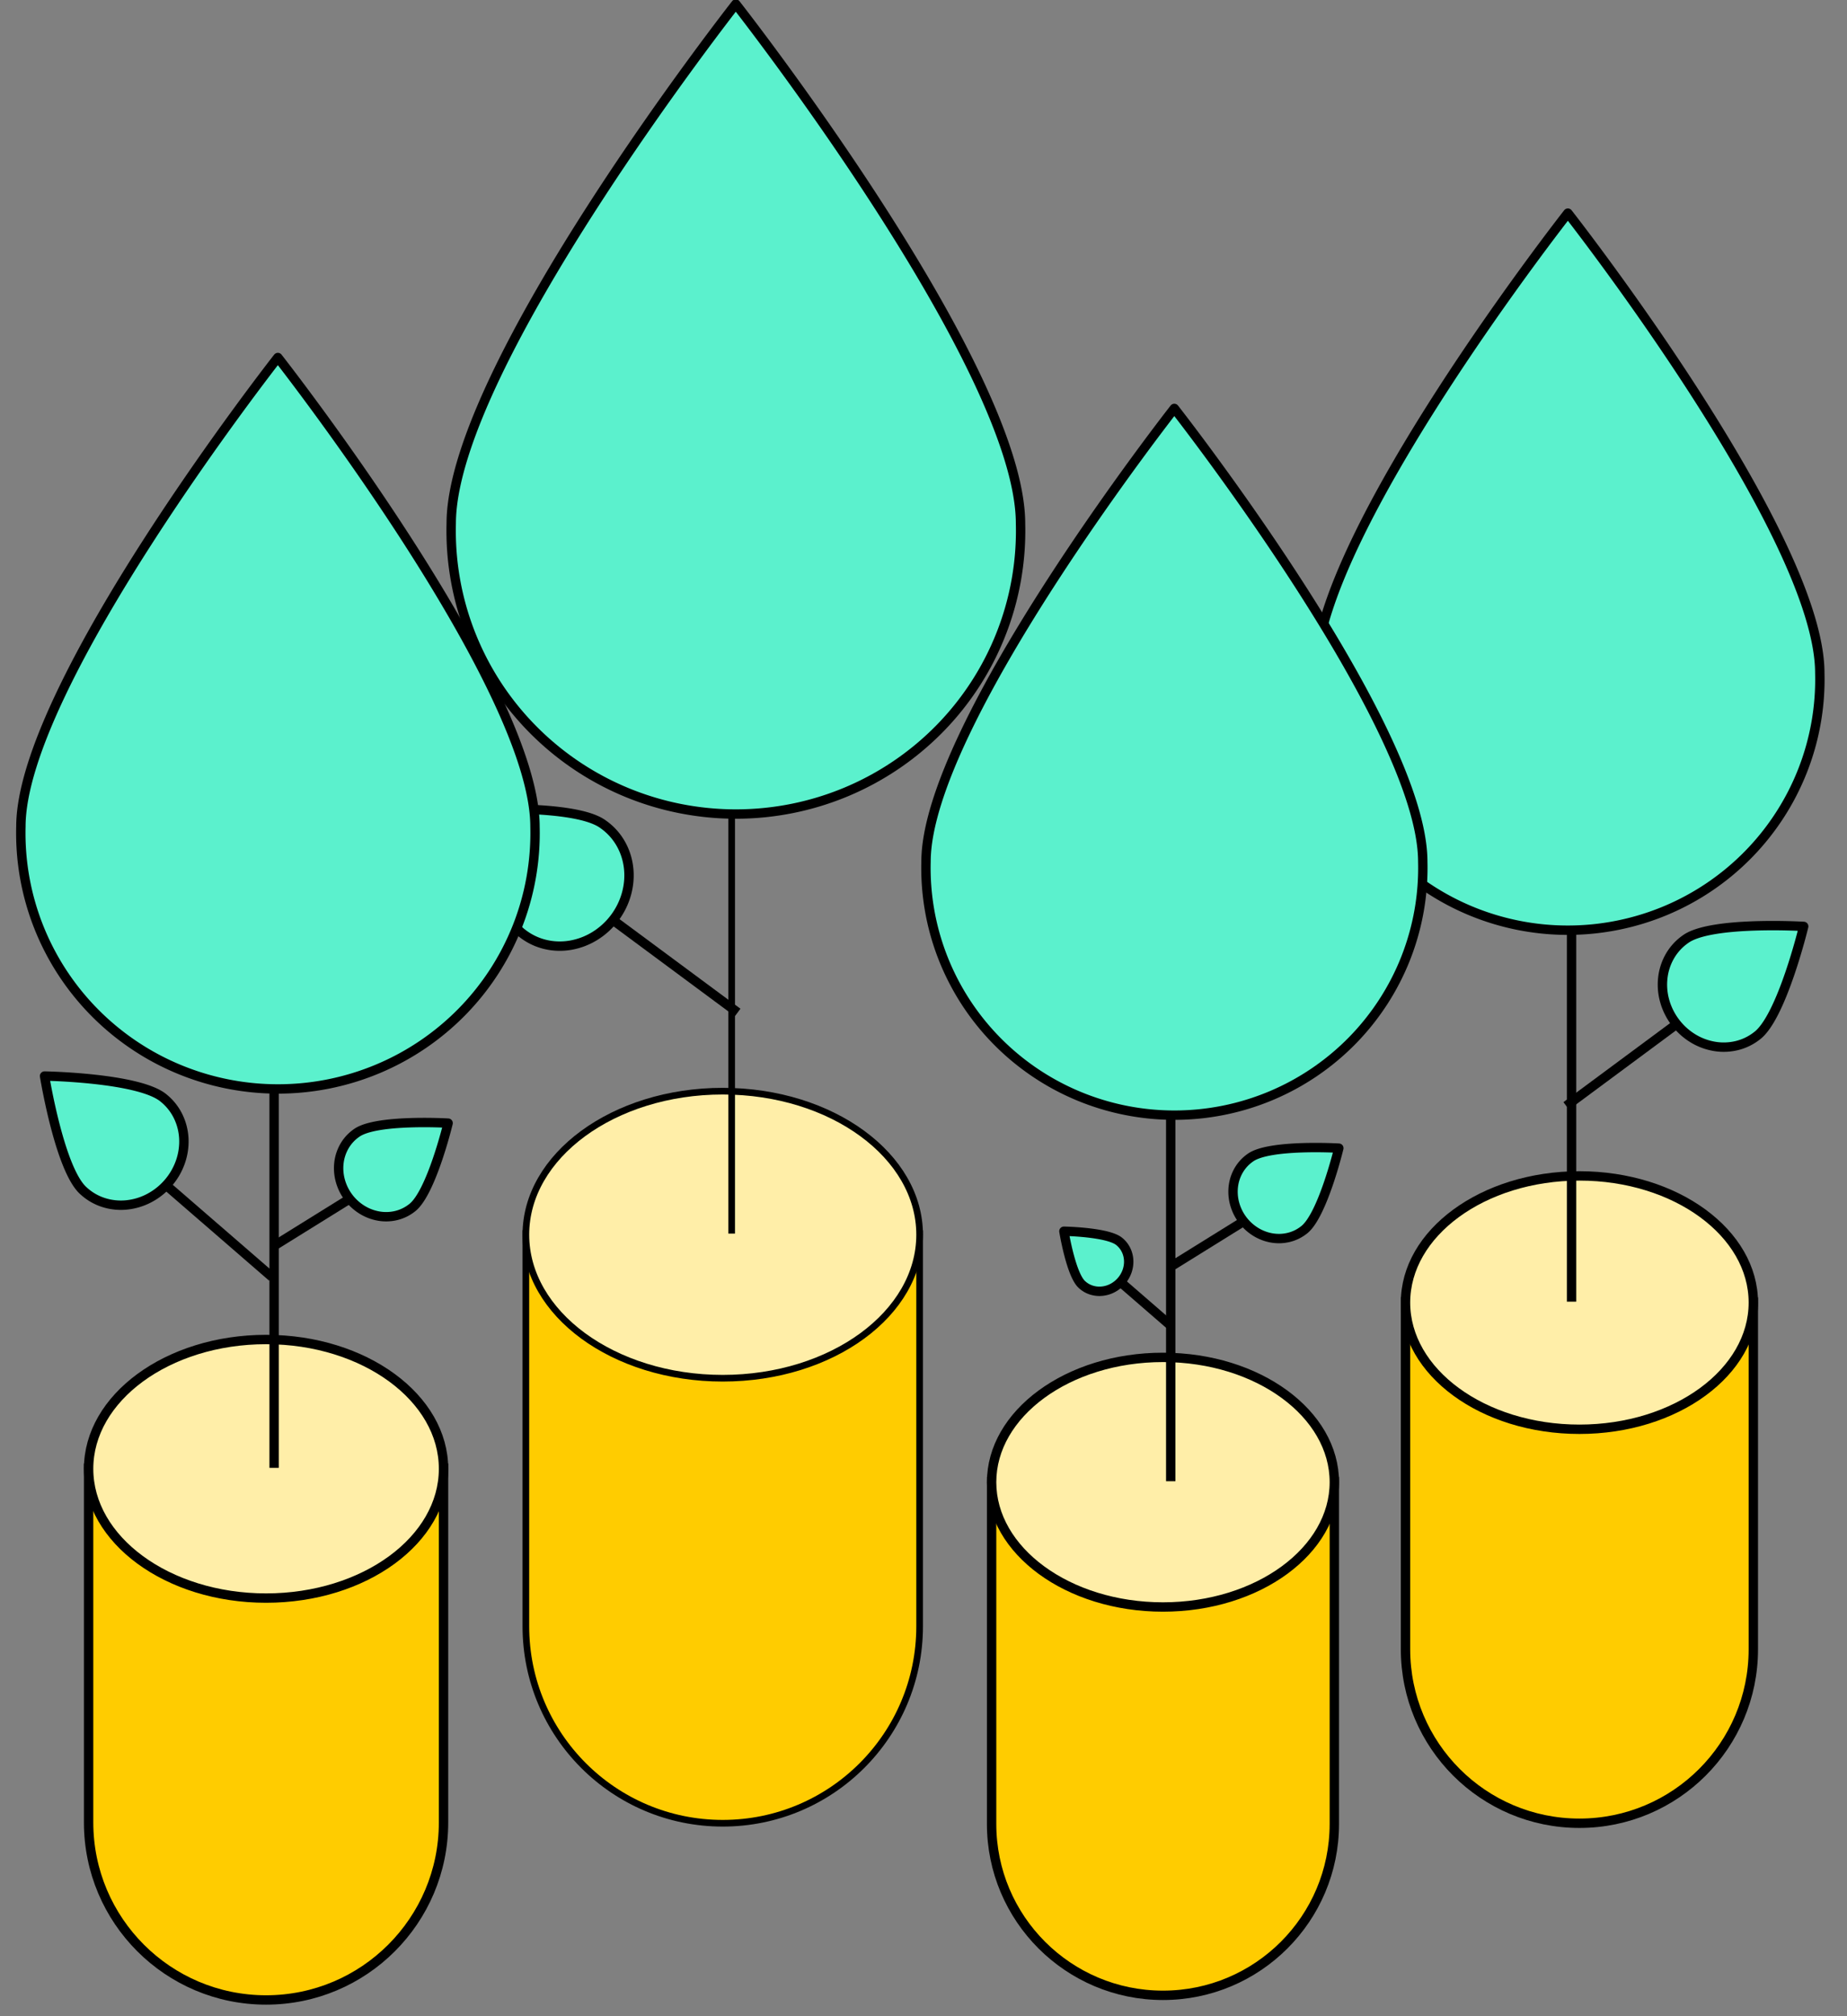<svg xmlns="http://www.w3.org/2000/svg" width="197" height="215" fill="none"><rect width="100%" height="100%" fill="#808080" stroke="none"/><g stroke="#000" clip-path="url(#a)"><path fill="#FC0" stroke-miterlimit="10" stroke-width=".71" d="M98.087 131.535v41.879c0 11.597-9.401 20.999-21 20.999-11.597 0-20.998-9.401-20.998-20.999v-41.879h41.998Z"/><path fill="#FFEEA8" stroke-miterlimit="10" stroke-width=".71" d="M77.088 116.352c5.829 0 11.092 1.732 14.889 4.517 3.798 2.785 6.11 6.604 6.11 10.787 0 4.184-2.312 8.002-6.11 10.787-3.797 2.784-9.06 4.518-14.89 4.518-5.828 0-11.091-1.734-14.89-4.518-3.796-2.785-6.108-6.603-6.108-10.787 0-4.183 2.312-8.002 6.109-10.787 3.798-2.784 9.06-4.517 14.89-4.517Z"/><path stroke-miterlimit="10" stroke-width=".71" d="M78.038 131.539V85.984"/><path fill="#5BF1CD" stroke-linecap="round" stroke-linejoin="round" d="M108.849 55.83c.103 4.03-.606 8.04-2.087 11.793a30.19 30.19 0 0 1-6.528 10.06 30.406 30.406 0 0 1-9.946 6.747 30.514 30.514 0 0 1-11.8 2.372c-4.053 0-8.065-.806-11.8-2.372a30.399 30.399 0 0 1-9.945-6.748 30.178 30.178 0 0 1-6.53-10.06 30.07 30.07 0 0 1-2.086-11.792C48.127 39.136 78.479.436 78.479.436s30.37 38.7 30.37 55.394Z"/><path stroke-miterlimit="10" d="m78.678 107.962-13.3-9.85"/><path fill="#5BF1CD" stroke-linecap="round" stroke-linejoin="round" d="M64.33 87.896a6.35 6.35 0 0 1 1.824 1.97c.464.782.763 1.663.88 2.59.117.925.05 1.878-.2 2.802a7.679 7.679 0 0 1-1.247 2.576 7.676 7.676 0 0 1-2.101 1.945 7.305 7.305 0 0 1-2.623 1.008c-.92.157-1.85.128-2.734-.089a6.348 6.348 0 0 1-2.414-1.169c-3-2.222-5.644-13.185-5.644-13.185s11.262-.668 14.26 1.552Z"/><path fill="#FC0" stroke-miterlimit="10" d="M149.911 138.83v37.034c0 10.245 8.304 18.55 18.548 18.55 10.245 0 18.55-8.305 18.55-18.55V138.83h-37.098Z"/><path fill="#FFEEA8" stroke-miterlimit="10" d="M168.459 125.387c-5.152 0-9.803 1.532-13.157 3.992-3.354 2.46-5.391 5.828-5.391 9.516 0 3.687 2.036 7.056 5.391 9.516 3.354 2.46 8.005 3.992 13.157 3.992 5.154 0 9.805-1.532 13.159-3.992 3.353-2.46 5.391-5.829 5.391-9.516 0-3.688-2.038-7.056-5.391-9.516-3.354-2.46-8.005-3.992-13.159-3.992Z"/><path stroke-miterlimit="10" d="M167.621 138.796V98.465"/><path fill="#5BF1CD" stroke-linecap="round" stroke-linejoin="round" d="M140.343 71.766a26.616 26.616 0 0 0 1.847 10.44 26.728 26.728 0 0 0 5.78 8.907 26.902 26.902 0 0 0 8.805 5.974 27.02 27.02 0 0 0 20.893 0 26.908 26.908 0 0 0 8.804-5.974 26.728 26.728 0 0 0 5.78-8.906 26.598 26.598 0 0 0 1.847-10.441c0-14.78-26.87-49.04-26.87-49.04s-26.886 34.26-26.886 49.04Z"/><path stroke-miterlimit="10" d="m167.054 117.924 11.773-8.721"/><path fill="#5BF1CD" stroke-linecap="round" stroke-linejoin="round" d="M179.756 100.158a5.63 5.63 0 0 0-1.613 1.744 5.932 5.932 0 0 0-.779 2.292 6.418 6.418 0 0 0 .175 2.481c.22.819.597 1.594 1.106 2.281a6.804 6.804 0 0 0 1.859 1.722 6.44 6.44 0 0 0 2.323.891 5.95 5.95 0 0 0 2.42-.077 5.608 5.608 0 0 0 2.138-1.036c2.655-1.966 4.996-11.674 4.996-11.674s-9.97-.59-12.625 1.376Z"/><path fill="#FC0" stroke-miterlimit="10" d="M47.307 156.545v37.783c0 10.454-8.475 18.928-18.928 18.928-10.454 0-18.928-8.474-18.928-18.928v-37.783h37.856Z"/><path fill="#FFEEA8" stroke-miterlimit="10" d="M28.38 142.832c5.256 0 10.001 1.564 13.424 4.074s5.503 5.948 5.503 9.712c0 3.765-2.08 7.204-5.503 9.714-3.423 2.509-8.168 4.072-13.425 4.072-5.258 0-10.003-1.562-13.426-4.072s-5.502-5.949-5.502-9.714c0-3.764 2.08-7.202 5.502-9.712 3.423-2.51 8.168-4.073 13.426-4.074Z"/><path stroke-miterlimit="10" d="M29.237 156.518v-41.139"/><path fill="#5BF1CD" stroke-linecap="round" stroke-linejoin="round" d="M57.062 88.145a27.172 27.172 0 0 1-1.884 10.651 27.265 27.265 0 0 1-5.896 9.084 27.421 27.421 0 0 1-8.98 6.092 27.546 27.546 0 0 1-10.657 2.143c-3.66 0-7.283-.728-10.656-2.143a27.421 27.421 0 0 1-8.98-6.092 27.265 27.265 0 0 1-5.897-9.084 27.154 27.154 0 0 1-1.884-10.65c0-15.076 27.408-50.023 27.408-50.023S57.062 73.07 57.062 88.145Z"/><path stroke-miterlimit="10" d="m29.025 136.175-11.297-9.784"/><path fill="#5BF1CD" stroke-linecap="round" stroke-linejoin="round" d="M17.486 117.116a5.735 5.735 0 0 1 1.506 1.898 6.08 6.08 0 0 1 .615 2.393 6.577 6.577 0 0 1-.372 2.51 6.952 6.952 0 0 1-1.301 2.233 6.935 6.935 0 0 1-2.026 1.607 6.57 6.57 0 0 1-2.431.727 6.072 6.072 0 0 1-2.455-.267 5.726 5.726 0 0 1-2.094-1.219c-2.547-2.207-4.175-12.26-4.175-12.26s10.186.172 12.733 2.378Z"/><path stroke-miterlimit="10" d="m29.324 132.785 7.968-4.949"/><path fill="#5BF1CD" stroke-linecap="round" stroke-linejoin="round" d="M38.01 120.826a4.358 4.358 0 0 0-1.25 1.351 4.625 4.625 0 0 0-.604 1.777c-.08.636-.034 1.29.137 1.923a5.282 5.282 0 0 0 2.298 3.103 5.022 5.022 0 0 0 1.8.691 4.618 4.618 0 0 0 1.875-.06 4.37 4.37 0 0 0 1.657-.803c2.058-1.524 3.873-9.048 3.873-9.048s-7.727-.458-9.785 1.066Z"/><path fill="#FC0" stroke-miterlimit="10" d="M142.319 157.988v36.497c0 10.094-8.183 18.277-18.277 18.277-10.094 0-18.278-8.183-18.278-18.277v-36.497h36.555Z"/><path fill="#FFEEA8" stroke-miterlimit="10" d="M124.042 144.738c5.078 0 9.66 1.509 12.964 3.932 3.305 2.425 5.313 5.743 5.313 9.376 0 3.633-2.008 6.952-5.313 9.376-3.304 2.423-7.886 3.933-12.964 3.933s-9.661-1.51-12.966-3.933c-3.305-2.424-5.312-5.743-5.312-9.376 0-3.633 2.007-6.951 5.312-9.376 3.305-2.423 7.888-3.932 12.966-3.932Z"/><path stroke-miterlimit="10" d="M124.87 157.944v-39.751"/><path fill="#5BF1CD" stroke-linecap="round" stroke-linejoin="round" d="M151.752 91.885c.09 3.516-.53 7.015-1.82 10.29a26.357 26.357 0 0 1-5.697 8.778 26.507 26.507 0 0 1-8.679 5.887 26.613 26.613 0 0 1-10.296 2.07c-3.536 0-7.036-.703-10.296-2.07a26.499 26.499 0 0 1-8.677-5.887 26.344 26.344 0 0 1-5.698-8.778 26.226 26.226 0 0 1-1.82-10.29c0-14.567 26.483-48.334 26.483-48.334s26.5 33.767 26.5 48.334Z"/><path stroke-miterlimit="10" d="m124.763 141.256-5.254-4.551"/><path fill="#5BF1CD" stroke-linecap="round" stroke-linejoin="round" d="M119.398 132.394c.292.24.531.54.7.883.17.343.266.721.286 1.113.02.39-.04.788-.173 1.167a3.245 3.245 0 0 1-1.547 1.786 3.03 3.03 0 0 1-1.131.337 2.796 2.796 0 0 1-1.142-.124 2.659 2.659 0 0 1-.973-.566c-1.185-1.026-1.942-5.703-1.942-5.703s4.737.081 5.922 1.107Z"/><path stroke-miterlimit="10" d="m124.95 135.014 7.7-4.782"/><path fill="#5BF1CD" stroke-linecap="round" stroke-linejoin="round" d="M133.343 123.457c-.489.342-.9.786-1.208 1.306a4.457 4.457 0 0 0-.584 1.716 4.84 4.84 0 0 0 .132 1.859 5.108 5.108 0 0 0 2.221 2.997 4.81 4.81 0 0 0 1.739.668c.61.105 1.226.085 1.812-.059a4.193 4.193 0 0 0 1.601-.775c1.988-1.472 3.742-8.741 3.742-8.741s-7.467-.444-9.455 1.029Z"/></g><defs><clipPath id="a"><path fill="#fff" d="M0 0h196.67v214.17H0z"/></clipPath></defs></svg>